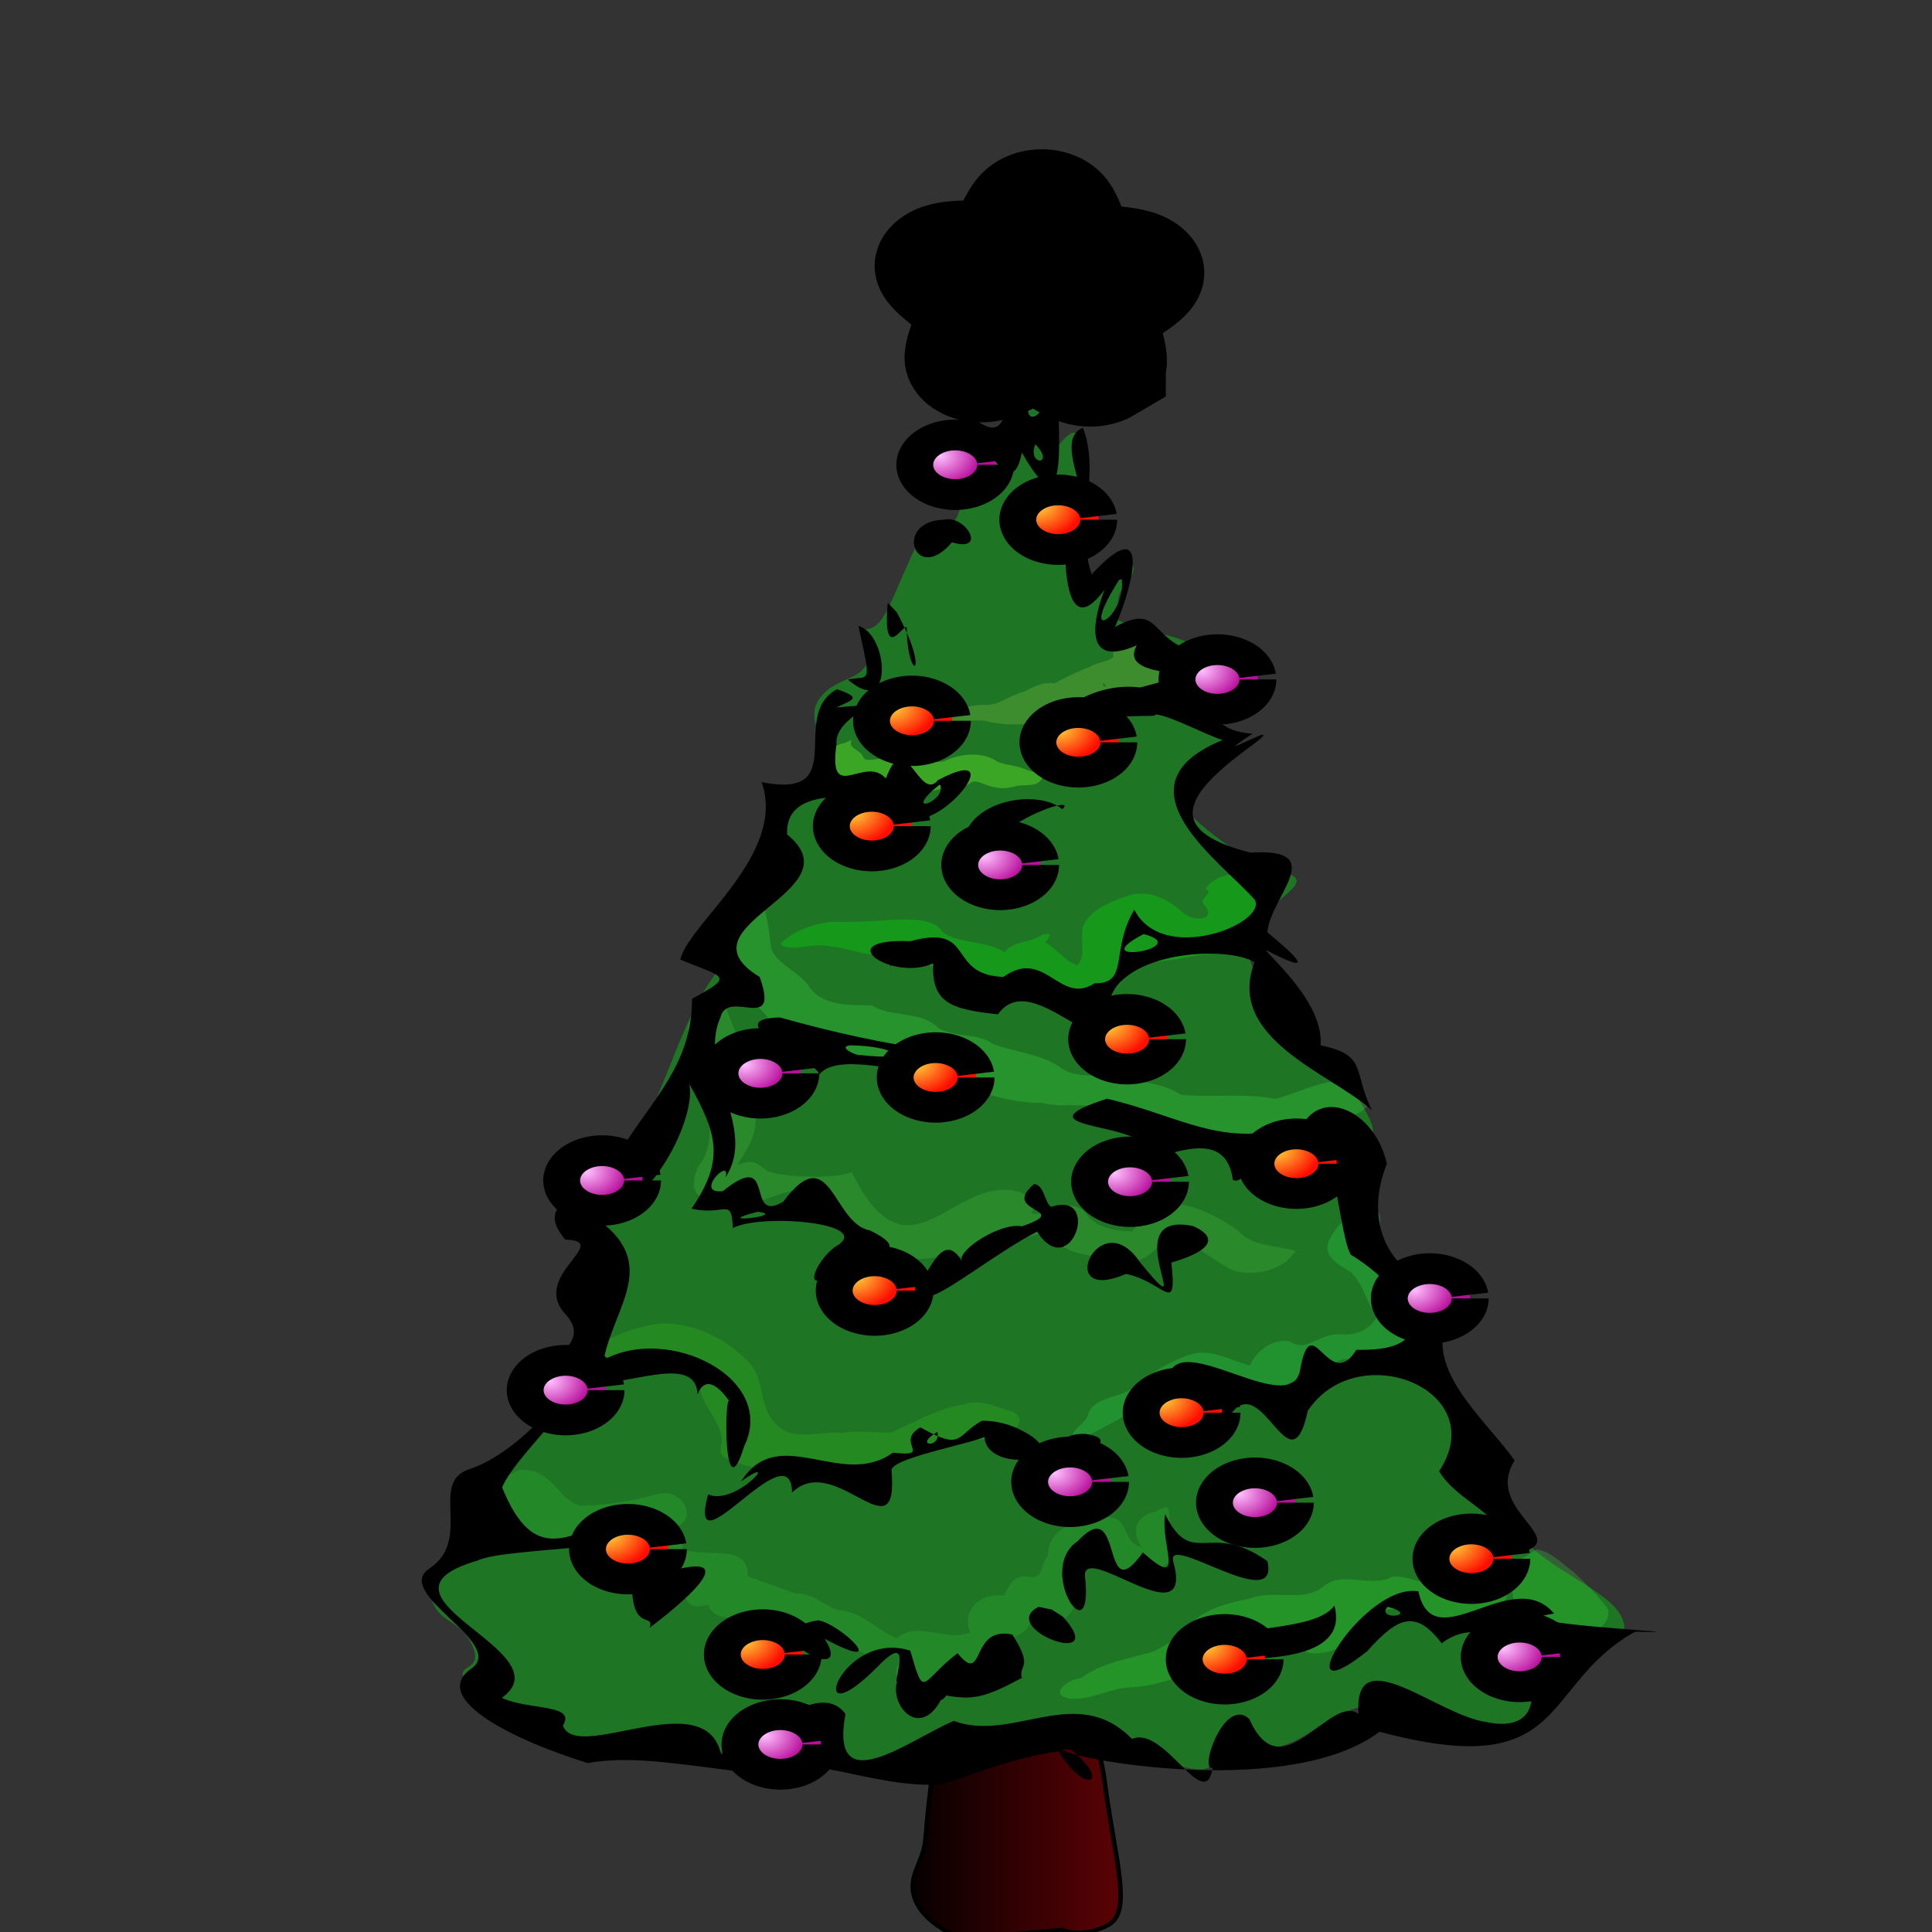 <?xml version="1.0"?><svg width="256" height="256" xmlns="http://www.w3.org/2000/svg" xmlns:xlink="http://www.w3.org/1999/xlink">
 <rect width="100%" height="100%" fill="#333333" stroke="none"/>
 <!-- Created with SVG-edit - http://svg-edit.googlecode.com/ -->
 <title>Christmas tree 256 px</title>
 <defs>
  <linearGradient id="svg_287">
   <stop stop-color="#000000" id="svg_350" offset="0"/>
   <stop stop-color="#610205" id="svg_349" offset="1"/>
  </linearGradient>
  <linearGradient id="svg_289">
   <stop stop-color="#ffffff" id="svg_348" offset="0"/>
   <stop stop-color="#ffdc00" id="svg_347" offset="1"/>
  </linearGradient>
  <linearGradient id="svg_291">
   <stop stop-color="#ffd83a" id="svg_346" offset="0"/>
   <stop stop-color="#ff0e00" id="svg_345" offset="1"/>
  </linearGradient>
  <linearGradient id="svg_304">
   <stop stop-color="#ffc0ff" id="svg_344" offset="0"/>
   <stop stop-color="#b80e9b" id="svg_343" offset="1"/>
  </linearGradient>
  <radialGradient r="124.534" fy="405.584" fx="-190.009" cy="405.584" cx="-190.009" gradientTransform="matrix(0.172, 0, 0, 0.152, 508.81, 213.298)" gradientUnits="userSpaceOnUse" id="svg_316" xlink:href="#svg_304"/>
  <radialGradient r="124.534" fy="405.584" fx="-190.009" cy="405.584" cx="-190.009" gradientTransform="matrix(0.172, 0, 0, 0.152, 394.013, 330.734)" gradientUnits="userSpaceOnUse" id="svg_315" xlink:href="#svg_304"/>
  <radialGradient r="124.534" fy="405.584" fx="-190.009" cy="405.584" cx="-190.009" gradientTransform="matrix(0.172, 0, 0, 0.152, 267.34, 462.685)" gradientUnits="userSpaceOnUse" id="svg_314" xlink:href="#svg_304"/>
  <radialGradient r="124.534" fy="405.584" fx="-190.009" cy="405.584" cx="-190.009" gradientTransform="matrix(0.172, 0, 0, 0.152, 528.602, 734.504)" gradientUnits="userSpaceOnUse" id="svg_313" xlink:href="#svg_304"/>
  <radialGradient r="124.534" fy="405.584" fx="-190.009" cy="405.584" cx="-190.009" gradientTransform="matrix(0.172, 0, 0, 0.152, 277.896, 887.567)" gradientUnits="userSpaceOnUse" id="svg_312" xlink:href="#svg_304"/>
  <radialGradient r="124.534" fy="405.584" fx="-190.009" cy="405.584" cx="-190.009" gradientTransform="matrix(0.172, 0, 0, 0.152, 370.261, 77.389)" gradientUnits="userSpaceOnUse" id="svg_311" xlink:href="#svg_304"/>
  <radialGradient r="124.534" fy="405.584" fx="-190.009" cy="405.584" cx="-190.009" gradientTransform="matrix(0.172, 0, 0, 0.152, 620.968, 605.192)" gradientUnits="userSpaceOnUse" id="svg_310" xlink:href="#svg_304"/>
  <radialGradient r="124.534" fy="405.584" fx="-190.009" cy="405.584" cx="-190.009" gradientTransform="matrix(0.172, 0, 0, 0.152, 164.418, 663.25)" gradientUnits="userSpaceOnUse" id="svg_309" xlink:href="#svg_304"/>
  <radialGradient r="124.534" fy="405.584" fx="-190.009" cy="405.584" cx="-190.009" gradientTransform="matrix(0.172, 0, 0, 0.152, 430.959, 721.309)" gradientUnits="userSpaceOnUse" id="svg_308" xlink:href="#svg_304"/>
  <radialGradient r="124.534" fy="405.584" fx="-190.009" cy="405.584" cx="-190.009" gradientTransform="matrix(0.172, 0, 0, 0.152, 462.627, 531.3)" gradientUnits="userSpaceOnUse" id="svg_307" xlink:href="#svg_304"/>
  <radialGradient r="124.534" fy="405.584" fx="-190.009" cy="405.584" cx="-190.009" gradientTransform="matrix(0.172, 0, 0, 0.152, 668.47, 832.148)" gradientUnits="userSpaceOnUse" id="svg_306" xlink:href="#svg_304"/>
  <radialGradient r="133.768" fy="382.187" fx="-204.095" cy="382.187" cx="-204.095" gradientTransform="matrix(0.172, 0, 0, 0.154, 359.916, 464.674)" gradientUnits="userSpaceOnUse" id="svg_305" xlink:href="#svg_291"/>
  <radialGradient r="124.534" fy="405.584" fx="-190.009" cy="405.584" cx="-190.009" gradientTransform="matrix(0.172, 0, 0, 0.152, 183.701, 530.495)" gradientUnits="userSpaceOnUse" id="svg_303" xlink:href="#svg_304"/>
  <radialGradient r="133.768" fy="382.187" fx="-204.095" cy="382.187" cx="-204.095" gradientTransform="matrix(0.172, 0, 0, 0.154, 327.694, 599.607)" gradientUnits="userSpaceOnUse" id="svg_302" xlink:href="#svg_291"/>
  <radialGradient r="133.768" fy="382.187" fx="-204.095" cy="382.187" cx="-204.095" gradientTransform="matrix(0.172, 0, 0, 0.154, 461.077, 440.457)" gradientUnits="userSpaceOnUse" id="svg_301" xlink:href="#svg_291"/>
  <radialGradient r="133.768" fy="382.187" fx="-204.095" cy="382.187" cx="-204.095" gradientTransform="matrix(0.172, 0, 0, 0.154, 326.178, 305.558)" gradientUnits="userSpaceOnUse" id="svg_300" xlink:href="#svg_291"/>
  <radialGradient r="133.768" fy="382.187" fx="-204.095" cy="382.187" cx="-204.095" gradientTransform="matrix(0.172, 0, 0, 0.154, 435.31, 252.508)" gradientUnits="userSpaceOnUse" id="svg_299" xlink:href="#svg_291"/>
  <radialGradient r="133.768" fy="382.187" fx="-204.095" cy="382.187" cx="-204.095" gradientTransform="matrix(0.172, 0, 0, 0.154, 347.398, 238.867)" gradientUnits="userSpaceOnUse" id="svg_298" xlink:href="#svg_291"/>
  <radialGradient r="133.768" fy="382.187" fx="-204.095" cy="382.187" cx="-204.095" gradientTransform="matrix(0.172, 0, 0, 0.154, 489.875, 676.909)" gradientUnits="userSpaceOnUse" id="svg_297" xlink:href="#svg_291"/>
  <radialGradient r="133.768" fy="382.187" fx="-204.095" cy="382.187" cx="-204.095" gradientTransform="matrix(0.172, 0, 0, 0.154, 550.504, 519.274)" gradientUnits="userSpaceOnUse" id="svg_296" xlink:href="#svg_291"/>
  <radialGradient r="133.768" fy="382.187" fx="-204.095" cy="382.187" cx="-204.095" gradientTransform="matrix(0.172, 0, 0, 0.154, 197.342, 763.305)" gradientUnits="userSpaceOnUse" id="svg_295" xlink:href="#svg_291"/>
  <radialGradient r="133.768" fy="382.187" fx="-204.095" cy="382.187" cx="-204.095" gradientTransform="matrix(0.172, 0, 0, 0.154, 512.611, 833.028)" gradientUnits="userSpaceOnUse" id="svg_294" xlink:href="#svg_291"/>
  <radialGradient r="133.768" fy="382.187" fx="-204.095" cy="382.187" cx="-204.095" gradientTransform="matrix(0.172, 0, 0, 0.154, 642.963, 769.368)" gradientUnits="userSpaceOnUse" id="svg_293" xlink:href="#svg_291"/>
  <radialGradient r="133.768" fy="382.187" fx="-204.095" cy="382.187" cx="-204.095" gradientTransform="matrix(0.172, 0, 0, 0.154, 424.699, 111.547)" gradientUnits="userSpaceOnUse" id="svg_292" xlink:href="#svg_291"/>
  <radialGradient r="133.768" fy="382.187" fx="-204.095" cy="382.187" cx="-204.095" gradientTransform="matrix(0.172, 0, 0, 0.154, 268.581, 829.996)" gradientUnits="userSpaceOnUse" id="svg_290" xlink:href="#svg_291"/>
  <radialGradient r="948.625" fy="94.229" fx="-2123.822" cy="94.229" cx="-2123.822" gradientTransform="matrix(0.118, 0.071, -0.059, 0.109, 646.13, 176.584)" gradientUnits="userSpaceOnUse" id="svg_288" xlink:href="#svg_289"/>
  <linearGradient y2="0.5" x2="1.009" y1="0.5" x1="-0.009" id="svg_286" xlink:href="#svg_287"/>
 </defs>
 <g>
  <title>Layer 1</title>

  <g transform="matrix(0.742, 0, 0, 0.642, -124.09, -44.949)" display="inline" id="svg_392"/>
  <g transform="matrix(0.742, 0, 0, 0.642, -124.09, -44.949)" display="inline" id="svg_391"/>
  <g transform="matrix(0.742, 0, 0, 0.642, -124.09, -44.949)" id="svg_351">
   <path fill="url(#svg_286)" fill-rule="evenodd" stroke="#000000" stroke-width="0.825px" id="svg_390" d="m335.886,419.766c-5.081,36.388 -1.905,27.058 -5.081,36.388c-3.175,9.33 8.256,13.995 8.256,13.995l17.783,-1.866c0,0 3.811,1.866 8.256,-0.933c4.446,-2.799 1.27,-13.062 -0.635,-29.857c-1.905,-16.795 -13.337,-38.254 -13.337,-38.254l-15.242,20.527z"/>
   <g transform="matrix(0.338, 0, 0, 0.326, 220.972, 118.824)" id="svg_352">
    <path fill="#1e7523" fill-rule="evenodd" stroke-width="1px" d="m246.994,943.612c-13.062,1.866 -13.062,17.261 -33.589,16.795c-20.527,-0.466 -23.256,-17.593 -46.893,-5.665c-28.907,14.587 -36.147,-13.463 -55.74,-20.46c-19.594,-6.998 -19.127,-9.797 -24.259,-20.527c-5.132,-10.73 10.73,-4.665 3.732,-22.393c-6.998,-17.728 -21.043,-13.129 -21.976,-35.522c-0.933,-22.393 17.728,-22.859 27.991,-41.053c10.263,-18.194 -9.072,-4.665 8.189,-31.723c17.261,-27.058 40.379,-48.918 51.108,-89.505c10.73,-40.587 -11.446,-63.709 -1.691,-77.716c34.206,-49.114 41.345,-105.624 61.405,-142.479c20.06,-36.855 9.797,-1.4 7.464,-13.062c-2.333,-11.663 -10.796,-6.115 -3.799,-23.842c6.998,-17.728 22.926,-27.941 31.79,-47.068c8.864,-19.127 0.625,-21.01 5.29,-35.938c4.665,-14.929 11.938,3.216 19.868,-10.78c7.931,-13.996 -10.23,-33.523 -2.766,-48.451c7.464,-14.929 21.46,-12.129 26.125,-24.259c4.665,-12.129 0.432,-3.351 -4.215,-21.822c12.82,3.959 15.187,-14.836 30.099,-52.404c7.686,-19.362 11.646,-3.716 18.178,-12.579c6.531,-8.864 5.39,-15.828 6.323,-32.623c0.933,-16.795 -4.128,-23.842 1.471,-31.306c5.598,-7.464 11.592,8.914 20.922,1.449c9.33,-7.464 2.333,-33.123 7.464,-41.053c5.132,-7.931 11.663,-0.933 13.062,9.33c1.4,10.263 2.058,13.908 0.658,26.037c-1.4,12.129 -4.078,24.692 1.054,23.293c5.132,-1.4 11.438,-19.177 17.036,-12.646c5.598,6.531 3.386,17.777 2.92,38.771c-0.467,20.993 -8.639,58.044 -3.974,65.509c4.665,7.464 22.722,-31.399 28.32,-23.468c5.598,7.931 -8.139,14.166 -6.74,26.762c1.4,12.596 -10.351,2.695 1.779,10.626c12.129,7.931 32.19,6.998 41.053,18.661c8.864,11.663 -2.366,17.02 0.9,29.615c3.266,12.596 13.562,7.706 12.163,20.768c-1.4,13.062 -11.005,15.637 -16.136,28.233c-5.132,12.596 -15.12,10.022 -4.39,22.151c10.73,12.129 30.324,32.507 52.183,39.363c25.062,7.86 -28.858,22.684 -16.728,59.539c12.129,36.855 36.388,46.185 52.25,76.509c15.862,30.324 10.73,23.326 11.196,44.786c0.466,21.46 -18.194,20.527 -9.33,41.053c8.864,20.527 28.507,40.021 39.912,50.8c15.654,14.797 -12.196,9.589 -5.665,36.18c6.531,26.591 21.734,31.981 36.663,60.439c14.929,28.457 -2.799,22.393 14.929,48.518c17.728,26.125 50.85,36.855 55.982,55.982c5.132,19.127 -20.993,5.598 -35.455,20.527c-14.462,14.929 -7.19,44.253 -30.515,52.183c-23.326,7.931 -26.866,-25.592 -62.788,-20.46c-35.922,5.132 -37.579,34.214 -72.777,27.991c-30.984,-5.478 5.465,29.049 -48.518,5.598c-25.762,-11.191 -31.257,-13.995 -63.446,-14.929c-32.19,-0.933 -38.974,-2.936 -65.312,11.196c-29.857,16.02 -35.922,-1.866 -54.116,-5.598c-18.194,-3.732 -5.598,-11.196 -18.661,-9.33z" id="svg_389"/>
    <path opacity="0.354" fill="#73ff2d" fill-rule="nonzero" stroke-width="1px" d="m287.219,320.75c-3.836,0.612 -8.241,4.212 -9.919,6.597c4.153,4.723 -0.108,12.489 5.01,16.725c3.69,2.452 8.44,1.293 12.284,-0.166c4.927,0.094 10.377,1.802 14.638,-1.674c3.034,-0.863 6.328,-7.467 7.892,-2.445c3.828,2.981 5.728,7.729 9.809,10.394c5.097,3.224 10.544,-1.568 15.985,-0.955c4.194,0.507 8.477,-0.736 11.426,-3.858c3.412,-1.512 7.833,2.698 11.756,3.139c3.98,1.376 8.217,0.759 12.061,-0.685c4.216,-0.872 9.754,0.632 12.693,-3.362c3.146,-5.285 -4.664,-4.931 -7.385,-6.804c-4.747,-2.66 -10.701,-2.904 -15.286,-5.005c-7.736,-6.692 -19.392,-5.463 -27.805,-0.752c-5.453,2.672 -10.096,-1.655 -14.651,-3.679c-5.942,-1.754 -12.755,-1.326 -18.008,2.154c-3.39,0.021 -9.673,2.971 -10.776,-1.167c-1.349,-4.194 -8.309,-5.308 -5.865,-10.08c-1.31,-0.306 -2.606,1.263 -3.859,1.622z" id="svg_388"/>
    <path opacity="0.191" fill="#c1eb5f" fill-rule="nonzero" stroke-width="1px" d="m437.281,257.375c-4.325,0.839 -9.433,3.533 -7.88,8.712c-2.934,3.465 -8.377,3.272 -12.026,6.05c-6.741,3.142 -13.215,6.904 -19.32,10.824c-6.106,-1.306 -11.38,2.401 -16.237,5.401c-7.046,1.765 -12.62,8.288 -19.946,8.214c-5.851,-0.449 -11.101,2.276 -16.938,1.726c-5.908,-0.394 -11.528,-3.651 -16.686,1.462c-4.494,4.712 3.314,6.891 6.958,7.258c4.224,1.368 8.734,-0.51 13.086,-0.529c5.311,0.612 11.477,-1.067 16.082,1.07c9.176,1.883 19.23,2.297 27.844,-1.938c8.561,1.784 16.495,-4.083 21.406,-10.562c8.863,0.166 18.248,0.6 26.304,-3.751c8.275,-2.962 15.912,-7.938 24.758,-9.124c1.995,-2.95 9.722,-4.665 9.07,-7.856c-3.651,-0.965 -9.073,2.558 -9.65,-2.159c-2.885,-3.236 -9.455,-0.333 -11.042,-0.934c-0.011,-6.722 -8.925,-1.431 -9.184,-7.156c-4.399,4.033 0.146,-8.708 -6.599,-6.707zm-11.844,27.969c-3.421,-1.18 -0.996,-4.888 0,0z" id="svg_387"/>
    <path opacity="0.256" fill="#00ff00" fill-rule="nonzero" stroke-width="1px" d="m509.072,399.755c-3.352,3.523 -25.364,0.759 -31.023,13.341c4.968,2.764 -5.197,6.371 -0.146,10.87c5.863,9.63 -7.423,9.842 -12.117,3.805c-6.894,-7.291 -17.093,-14.889 -28.327,-10.502c-10.053,3.707 -21.476,9.717 -24.327,19.936c-1.558,7.529 1.961,19.228 -3.104,24.116c-7.096,-3.175 -10.519,-10.32 -16.746,-14.481c1.95,-2.319 4.605,-7.234 -1.813,-4.614c-5.57,4.903 -15.457,3.781 -19.75,10.974c-9.158,-7.43 -23.221,-5.271 -32.5,-12.505c-4.578,-9.161 -17.062,-8.393 -26.326,-8.106c-11.134,0.957 -22.298,1.639 -33.466,1.311c-9.948,1.638 -20.428,6.631 -26.165,14.121c5.642,5.589 17.837,-1.428 26.204,1.456c11.423,0.969 21.832,8.258 33.503,4.091c9.274,1.44 17.019,6.992 25.18,10.86c7.267,7.275 17.313,6.822 26.377,3.454c9.811,-0.621 15.407,7.949 23.389,11.56c9.254,5.911 21.535,7.487 31.917,3.025c11.662,-3.273 18.367,-14.249 15.415,-25c-1.085,-5.375 -9.74,-13.321 -3.826,-2.579c9.458,9.588 34.977,1.376 47.629,-0.77c11.842,-2.467 26.108,-7.945 28.517,-20.031c1.512,-12.342 -5.221,-24.446 -15.567,-32.214c-0.438,0.236 17.51,-2.356 17.072,-2.12z" id="svg_386"/>
    <path opacity="0.219" fill="#4dff54" fill-rule="nonzero" stroke-width="1px" d="m240.008,419.17c-14.165,2.24 -22.99,36.871 -11.258,47.424c-0.041,13.878 12.858,18.29 18.467,28.817c8.967,7.193 10.294,14.55 20.945,18.952c12.581,0.615 11.536,7.912 34.897,5.689c11.71,9.222 34.563,12.965 47.72,18.411c12.913,5.132 25.96,10.202 40.469,9.956c10.23,3.35 21.141,-0.039 31.379,3.233c11.413,5.281 23.694,10.655 37.352,8.574c7.506,-2.008 6.367,6.097 14.767,5.927c6.709,6.785 19.221,5.96 28.482,5.337c12.19,-3.645 21.82,-14.966 35.553,-13.465c9.168,2.918 34.486,-4.521 20.825,-15.58c-8.007,0.43 -9.132,-1.967 -11.993,-7.671c-11.209,0.816 -21.844,7.922 -32.8,11.225c-16.392,-3.871 -33.322,-0.732 -49.906,-2.562c-8.949,-7.649 -21.606,-7.799 -32.373,-11.324c-10.889,-2.172 -23.623,1.905 -32.196,-6.844c-10.299,-7.881 -23.458,-8.988 -34.806,-14.05c-8.312,-7.667 -21.604,-3.207 -29.865,-11.248c-9.507,-9.932 -24.082,-5.476 -34.031,-13.216c-11.46,-0.052 -25.279,0.44 -32.541,-10.754c-4.756,-9.82 -16.319,-14.203 -20.309,-24.158c-1.372,-5.208 -1.919,-32.917 -8.777,-32.672z" id="svg_385"/>
    <path opacity="0.152" fill="#6fff57" fill-rule="nonzero" stroke-width="1px" d="m221.312,486.188c-7.512,2.451 -17.663,7.265 -16.719,16.719c1.098,6.661 6.742,11.682 7.156,18.625c1.484,11.189 2.829,22.427 3.911,33.685c0.544,11.065 1.225,23.357 -5.349,32.815c-2.548,6.217 -5.186,16.213 1.625,20.625c5.107,2.545 9.738,-1.839 14.156,-3.438c6.615,1.004 13.257,7.668 20.344,3.938c10.558,-4.949 22.256,-8.446 33.938,-6.594c-4.991,2.366 -8.732,10.721 -2.469,13.906c2.628,1.332 5.897,0.904 6.062,4.656c3.931,8.318 10.003,15.694 16.219,22.281c13.803,9.042 30.747,1.892 45.969,2.562c8.571,-0.679 17.799,-4.382 22.469,-11.812c8.256,5.302 16.704,-3.163 25.031,-3.062c5.122,0.582 5.698,6.984 10.062,9.094c8.554,6.343 20.178,4.633 29.375,9.25c11.254,1.974 19.903,-8.434 24.625,-17.281c0.981,-2.751 4.317,1.662 6.125,1.875c10.111,5.451 18.18,14.072 27.75,20.094c11.83,5.24 28.237,0.113 33.781,-11.969c-10.324,-3.569 -23.486,-2.888 -30.369,-12.887c-8.715,-7.344 -18.752,-13.977 -29.975,-16.457c-11.122,0.121 -20.082,8.421 -25.969,17.062c-9.322,-0.26 -19.962,-2.73 -24.562,-11.781c-4.452,-6.484 -13.283,-5.082 -19.125,-1.531c-2.729,1.107 -7.057,3.469 -9.469,1.625c3.388,-5.984 -1.876,-12.522 -7.938,-13.719c-33.959,-9.784 -56.888,61.199 -86.936,-12.14c-8.069,4.271 -34.839,3.69 -44.314,-0.517c-3.373,-2.643 -6.432,-7.237 -11.5,-5.562c-1.623,-0.099 -5.956,3.051 -3.844,0c8.554,-15.638 9.924,-21.682 8.586,-38.71c-7.45,-16.464 -6.028,-34.828 -10.736,-44.867c-2.011,-5.881 -3.559,-11.835 -5.975,-17.485c-0.646,0.333 -1.292,0.667 -1.938,1z" id="svg_384"/>
    <path opacity="0.202" fill="#33ff5f" fill-rule="nonzero" stroke-width="1px" d="m563.844,614.562c-9.927,3.032 -17.21,12.097 -20.788,21.506c-3.32,9.378 5.122,14.986 11.562,19.536c7.092,7.916 7.951,19.224 13.945,27.802c-3.126,8.683 -11.484,12.72 -20.233,11.647c-9.944,-0.797 -17.332,12.065 -25.626,4.487c-10.186,-2.622 -19.295,8.267 -21.233,15.183c-10.373,-2.922 -20.712,-11.372 -31.911,-6.752c-10.844,4.2 -20.077,11.705 -28.713,19.298c-5.787,8.511 -20.463,6.016 -24.781,17.483c-0.251,6.463 -10.836,11.174 -7.778,16.52c7.579,-0.679 13.816,-6.388 20.283,-10.125c9.468,-6.138 18.534,-13.952 29.984,-15.839c9.57,1.708 17.914,-4.654 27.023,-5.934c12.439,0.04 26.928,4.568 37.532,-4.211c7.851,-2.018 15.7,-4.667 22.185,-10.122c4.416,-8.333 14.022,-1.33 21.023,-4.025c8.957,-1.501 18.963,-5.661 23.217,-14.219c4.203,-8.1 5.991,-17.993 1.385,-26.345c-3.016,-7.428 -5.715,-14.838 -11.848,-20.299c-6.619,-6.935 -10.24,-16.573 -8.775,-26.147c0.549,-4.113 -1.232,-10.094 -6.454,-9.444zm-77.406,107.031c-7.49,3.3 -1.056,-6.253 0,0zm-21.5,-2c4.733,-0.925 16.609,3.531 5.928,3.969c-5.407,2.722 -9.863,2.487 -15.866,3.562c2.734,-3.059 5.448,-7.175 9.938,-7.531zm-57.156,40.312c-1.469,-0.644 2.172,-1.268 0,0z" id="svg_383"/>
    <path opacity="0.146" fill="#4dff1e" fill-rule="nonzero" stroke-width="1px" d="m190.719,688.156c-13.064,1.625 -25.425,7.469 -36.085,14.975c-2.364,2.531 -12.529,9.173 -3.097,8.031c11.948,-1.448 23.553,2.063 35.044,4.652c11.151,-0.021 22.979,4.862 24.945,17.116c2.806,9.951 9.815,17.432 10.734,27.763c0.803,4.335 -3.592,11.625 4.413,13.686c14.548,8.005 31.879,8.369 47.837,5.327c7.601,0.738 15.048,-3.375 22.214,0.577c12.593,3.025 21.832,-8.503 31.122,-13.421c10.99,0.394 20.972,-5.629 31.93,-5.261c8.255,0.189 27.913,-8.495 16.561,-17.473c-8.227,-2.53 -16.696,-8.406 -25.586,-4.876c-14.162,2.736 -26.227,11.052 -38.541,17.97c-8.773,0.271 -17.533,-1.522 -26.4,0.238c-11.298,-1.306 -25.392,5.472 -34.022,-4.731c-10.484,-10.863 -5.971,-27.812 -14.789,-39.576c-11.005,-14.075 -27.884,-25.32 -46.279,-24.996z" id="svg_382"/>
    <path opacity="0.14" fill="#43ff4d" fill-rule="nonzero" stroke-width="1px" d="m116.219,780.75c-15.378,4.954 -12.797,25.021 -2.936,34.053c12.128,15.706 36.467,12.016 49.549,-0.377c6.964,-3.353 19.208,5.588 11.26,15.608c2.651,6.912 11.686,4.231 12.503,13.285c5.918,8.337 29.066,-2.878 26.964,5.013c-15.044,0.432 -13.615,24.629 1.579,17.799c3.439,13.771 22.076,5.783 32.221,9.831c12.442,-7.054 16.49,11.188 30.267,6.568c5.425,8.295 16.938,11.982 24.031,17.344c6.734,-1.29 29.608,-8.948 15.292,1.811c-10.825,16.569 15.794,18.959 24.579,9.537c11.707,-2.333 16.577,-13.377 26.795,-18.488c4.495,-6.154 15.589,-6.371 17.083,-15.954c9.033,12.152 25.082,-4.93 24.761,-16.04c-5.599,-11.394 -0.927,-22.545 2.642,-33.836c-0.27,-9.953 13.895,7.389 8.397,9.01c8.217,1.709 13.645,15.553 25.763,10.242c10.786,-2.849 20.883,-13.559 14.189,-24.973c-5.521,-6.873 2.382,-23.365 -9.664,-13.706c-11.15,2.018 -12.917,14 -7.182,22.086c-11.003,-1.439 -5.706,-22.174 -21.312,-18.219c-13.848,-0.762 -29.121,8.594 -28.168,23.706c-4.974,6.186 -1.573,16.026 -12.295,13.236c-8.585,0.055 -9.461,10.816 -11.349,12.277c-13.304,-2.314 -22.549,11.121 -17.438,23.156c-13.07,6.66 -27.058,-7.964 -39.163,3.751c-10.659,-5.729 -18.114,-16.923 -31.069,-17.955c-8.323,-3.425 -12.166,-10.601 -22.526,-10.42c-7.776,-3.862 -19.124,-8.012 -24.993,-10.938c1.335,-21.601 -23.441,-10.834 -34.531,-17.438c3.247,-9.902 -17.975,-6.797 -4.86,-13.331c14.743,-4.246 4.733,-26.455 -8.775,-20.96c-13.467,4.162 -26,6.783 -39.973,7.135c-11.644,-2.993 -15.107,-23.624 -31.642,-22.813z" id="svg_381"/>
    <path opacity="0.225" fill="#3dff3e" fill-rule="nonzero" stroke-width="1px" d="m652.812,831.312c-6.313,4.913 -11.972,10.678 -18.805,3.501c-13.016,-6.26 -32.911,-1.047 -36.99,13.973c-1.964,8.66 -15.69,-4.751 -22.681,1.061c-11.971,4.48 -24.408,-4.68 -34.149,4.841c-10.192,10.426 -26.002,1.717 -38.541,7.584c-10.428,2.556 -21.69,5.671 -29.334,13.697c0.881,5.009 2.919,5.385 -3.49,7.399c-8.524,3.881 -14.16,12.385 -23.636,14.266c-11.514,3.551 -23.714,6.67 -32.841,14.971c-7.307,0.859 -18.269,11.112 -5.517,13.159c11.462,0.933 21.377,-7.349 32.699,-7.237c15.832,-1.661 30.868,-8.553 43.441,-18.013c6.462,-1.345 8.756,-9.798 9.854,-10.952c14.472,1.128 26.296,-8.488 39.724,-11.236c5.272,-4.484 11.729,-2.847 5.516,3.382c-3.026,4.997 -14.935,15.615 -1.928,15.374c14.884,-0.407 24.648,-13.685 33.766,-23.783c3.717,-8.376 13.788,-1.956 19.994,-0.945c3.109,10.052 16.132,10.906 24.033,6.234c9.872,-3.199 28.495,-13.861 22.336,-24.119c8.822,1.644 -1.175,14.777 10.523,15.791c12.286,-1.799 8.378,19.46 21.963,18.272c9.875,-0.913 24.07,-7.676 21.768,-19.519c-5.138,-8.673 -11.914,-16.488 -18.615,-24.061c-5.523,-4.592 -12.365,-13.287 -19.091,-13.639z" id="svg_380"/>
    <path fill="#000000" d="m389.98,58.34c-25.09,17.839 -6.074,88.117 -38.399,52.873c-21.906,23.296 12.014,96.998 4.208,33.031c-6.831,-59.742 17.498,38.78 25.142,-7.445c29.149,61.815 16.51,-35.857 19.116,-58.155c-2.427,-5.495 -2.772,-18.578 -10.067,-20.304zm-0.281,34.237c10.583,20.964 -14.885,35.063 -1.637,1.32l1.637,-1.32zm23.455,28.609c-18.115,8.492 12.626,56.768 -6.975,59.543c-0.238,-39.433 -11.846,92.307 18.431,42.835c-5.167,16.048 -12.968,51.029 17.062,35.239c-11.803,24.84 50.838,11.607 1.693,26.741c-27.007,-4.376 -53.518,22.001 -37.572,25.625c24.074,-11.068 47.872,-5.92 45.523,-8.52c6.811,-0.592 37.424,19.452 36.721,15.633c-61.268,29.171 -0.804,78.211 16.006,101.811c6.349,14.954 -48.724,41.488 -63.737,6.061c-12.88,26.001 -2.448,47.053 -21.018,46.66c-18.499,14.397 -26.113,-23.015 -48.255,-3.951c-30.238,-1.71 -14.18,-33.948 -48.939,-22.724c-43.666,-1.942 -9.564,25.917 11.963,14.039c-0.989,25.149 9.538,29.122 34.226,32.277c19.563,-32.989 61.792,47.608 59.563,-11.024c9.385,-28.944 61.329,-32.558 76.04,-21.967c-15.935,48.79 42.168,71.367 62.021,93.882c-10.41,-24.991 -2.028,-35.07 -27.18,-41.232c1.787,-26.61 -25.997,-55.027 -29.043,-60.5c27.655,17.226 16.794,4.648 0.931,-11.1c1.503,-22.637 33.445,-53.612 -9.088,-50.445c-49.039,-15.05 -31.418,-39.885 1.912,-68.759c20.364,-18.624 -28.843,15.402 -0.643,-6.486c-47.608,-4.62 9.493,-63.582 -35.782,-54.073c-18.132,-9.079 -14.634,-27.844 -36.853,-13.574c10.608,-29.76 18.275,-72.663 -12.358,-33.358c-8.44,-28.191 4.683,-65.205 -4.647,-92.631zm-25.125,10.337c11.047,13.512 -4.575,14.041 0,0l0,0zm-48.071,47.74c-27.474,0.836 -15.48,41.911 4.009,14.347c18.986,6.791 7.356,-17.39 -4.009,-14.347zm93.734,37.656c2.393,23.427 -21.815,41.414 -4.538,6.7l3.045,-6.134l1.493,-0.567zm-123.743,15.848c-2.508,38.097 8.529,11.818 10.138,14.754c0.266,35.833 13.375,31.525 -5.343,-9.76l-4.496,-5.677l-0.246,0.563l-0.053,0.121zm-15.409,13.777c7.267,39.298 5.768,30.946 -5.517,33.983c24.427,25.45 21.548,-28.765 5.517,-33.983zm182.355,27.749c-6.704,13.295 4.27,14.893 -17.693,19.17c-5.552,-8.798 14.957,-10.016 17.693,-19.17zm-193.653,12.35c-25.914,16.778 7.821,70.169 -39.83,58.8c13.506,45.645 -39.045,90.143 -42.958,112.363c23.579,11.638 28.844,10.061 6.202,24.818c0.043,44.446 -24.056,66.518 -42.328,105.125c9.279,19.53 -47.849,14.47 -24.648,47.318c25.617,1.093 -19.735,23.36 0.698,47.996c16.559,23.35 -28.065,29.8 9.376,37.519c7.086,17.109 58.944,-18.547 59.766,12.446c0.908,-2.22 4.829,-15.581 16.744,4.162c-2.48,-3.013 -3.092,71.589 7.961,28.685c17.505,-43.18 -39.981,-77.123 -74.251,-54.695c5.441,-33.599 29.224,-60.018 -2.36,-88.214c30.982,-12.396 51.375,-67.577 47.554,-86.519c15.3,32.669 18.522,48.478 1.227,79.038c17.677,4.86 21.218,-7.943 21.775,12.307c15.32,-9.715 76.926,-3.071 53.689,12.149c-10.999,10.467 -15.643,29.067 -3.272,17.343c8.533,-12.25 52.003,-10.524 22.053,-28.037c-19.76,-4.141 -20.676,-58.673 -45.772,-18.179c-20.726,14.765 -2.952,-34.693 -31.925,-6.665c-15.832,2.205 4.514,-22.422 1.425,-8.753c17.13,-31.39 -15.032,-67.927 -2.707,-101.26c3.852,-18.807 31.796,11.073 20.716,-25.603c-45.166,-32.889 52.158,-53.796 14.513,-90.203c-1.389,-36.912 51.664,-18.886 58.066,-22.427c7.931,43.182 67.676,-41.068 21.587,-11.943c-9.762,14.618 -17.233,-34.996 -27.471,-1.019c-11.069,-15.423 -30.566,16.974 -26.122,-21.498c-1.33,-20.416 34.42,-27.508 0.099,-23.497c7.236,-4.706 14.674,-5.714 0.196,-11.558zm54.343,60.266c4.053,9.868 -18.132,19.808 -3.716,3.619l3.716,-3.619zm45.997,9.302c-22.639,0.516 -44.017,20.497 -27.128,46.118c3.759,-29.704 55.622,-50.062 45.814,-39.734c-4.979,-4.979 -12.216,-6.349 -18.686,-6.383zm120.791,76.778c-16.209,24.676 -2.115,6.714 0,0l0,0zm-59.104,8.637c27.609,8.772 -33.066,20.685 0,0l0,0zm-127.38,9.184c-13.941,21.967 -2.07,6.393 0,0l0,0zm-64.85,43.616c-35.793,1.223 23.008,29.332 20.633,36.437c12.662,-19.804 67.451,12.658 62.102,-15.411c-28.771,-4.675 -54.672,-11.633 -82.735,-21.027zm37.142,17.665c22.689,0.165 36.193,10.322 5.054,6.092c-0.068,1.1 -12.511,-4.927 -5.054,-6.092zm135.638,33.787c-46.113,18.015 10.127,15.422 18.747,28.531c-13.094,30.935 42.738,-24.278 47.809,22.919c9.741,4.683 9.294,-34.302 26.441,-14.477c28.838,-37.7 27.869,44.812 35.863,61.767c24.6,17.71 56.398,61.68 2.955,60.248c-14.802,28.474 -23.708,-28.819 -29.805,13.307c-5.811,33.2 -75.596,-37.84 -69.224,14.248c27.002,-8.99 2.109,14.156 32.82,12.956c16.87,-27.386 31.28,49.48 40.568,-1.915c26.255,-47.333 97.645,-13.351 69.357,38.326c11.831,22.862 39.082,27.044 31.669,54.007c49.598,-7.783 -10.137,-26.085 8.228,-60.886c-16.853,-28.951 -59.218,-67.677 -25.376,-105.02c-39.972,-6.47 -55.467,-43.288 -42.114,-82.817c-5.993,-31.422 -30.732,-46.485 -42.872,-27.674c-39.327,21.696 -66.291,-3.026 -105.064,-13.519zm-38.442,54.032c-18.535,18.565 21.401,15.357 -6.451,26.777c-10.801,-2.737 -34.1,14.77 -31.751,21.904c-14.388,-28.526 -23.037,41.768 -26.946,-0.16c-15.521,28.82 -10.737,15.582 10.56,22.176c7.599,-1.166 37.44,-29.396 56.156,-40.523c17.914,32.899 34.292,-26.411 7.498,-15.733c-3.49,-2.21 -3.606,-14.042 -9.066,-14.441zm-145.986,17.529c16.873,2.383 -27.376,8.35 0,0l0,0zm229.916,9.067c-42.607,-10.582 5.123,71.341 -28.069,22.772c-21.442,-38.123 -46.05,27.681 -7.263,7.504c20.405,5.221 27.055,27.287 23.929,-7.139c29.881,-10.608 18.126,-19.717 11.403,-23.137zm-323.414,92.585c-4.446,7.407 -31.086,50.391 -59.045,61.426c-21.367,8.433 2.11,44.58 -20.97,62.815c-19.856,15.688 41.305,47.432 22.164,63.368c-20.965,17.455 16.301,42.839 61.453,59.786c22.271,-4.649 44.151,-0.047 81.539,5.554c34.635,-14.505 67.402,10.989 105.941,7.912c19.212,-7.805 41.401,-18.224 64.333,-21.286c9.66,6.75 120.548,29.664 166.593,-12.03c101.055,32.544 84.076,-29.271 134.974,-63.305c49.303,1.402 -80.783,-5.029 -42.76,-11.482c-22.05,-31.491 -63.812,29.972 -71.702,-14.07c-28.975,-5.981 -72.908,81.829 -26.974,37.796c15.678,-20.925 25.214,-27.134 39.255,-4.908c36.971,-33.123 72.66,62.365 23.653,49.862c-25.89,-4.274 -70.354,-53.251 -67.558,-5.18c-15.077,-13.211 -40.525,50.034 -57.726,3.185c-13.292,-14.452 -26.847,33.776 -19.32,30.882c-4.14,30.234 -25.214,-26.942 -42.639,-18.206c-29.547,-36.05 -62.742,2.66 -94.156,-11.435c-22.936,11.57 -65.952,52.123 -57.234,-4.338c-14.689,-24.278 -50.652,20.297 -65.754,25.497c-8.191,-45.059 -76.492,5.986 -83.517,-18.19c7.169,-13.912 -18.009,-9.495 -32.262,-17.555c34.438,-29.538 -77.579,-64.269 -12.804,-86.923c16.207,-9.732 128.393,-6.726 76.642,-28.137c-27.493,11.128 -46.467,32.903 -63.693,-18.135c6.855,-20.025 40.944,-53.677 41.57,-72.903zm211.829,30.722c-13.996,9.416 -9.725,19.389 -32.449,4.128c-13.854,9.637 7.335,18.921 -14.472,16.03c-27.305,23.508 -60.29,-19.421 -80.248,18.201c22.522,-19.311 -2.931,15.978 -17.447,8.207c-11.873,52.903 43.703,-41.877 44.399,-1.177c22.835,-26.65 56.623,41.814 52.541,-14.057c0.251,-9.795 63.695,-20.729 49.267,-24.435c-3.855,28.554 55.934,18.908 16.521,-2.516c-5.649,-2.905 -11.87,-4.547 -18.113,-4.383zm-23.456,7.015c2.187,10.639 -13.259,9.319 0,0l0,0zm78.29,1.27c-35.621,-1.222 -1.293,65.828 -2.457,14.955c5.848,-4.696 18.748,-12.053 2.457,-14.955zm196.815,10.201c13.352,1.586 6.212,-6.67 0,0l0,0zm-154.753,40.666c-2.786,19.066 11.558,49.181 -11.772,24.173c-22.743,38.191 -9.62,-38.817 -34.436,-7.152c-22.121,17.831 8.099,72.944 3.992,23.779c-3.883,-26.836 58.568,40.018 46.429,-11.104c-3.567,-18.304 56.678,34.454 49.779,-0.032c-30.896,-26.144 -39.508,5.409 -53.991,-29.664zm182.39,16.239c11.379,8.525 -17.644,8.989 0,0l0,0zm-463.013,11.998c-5.232,50.867 11.619,32.527 8.205,43.656c24.522,-22.093 49.032,-50.331 5.603,-33.968c-3.797,-4.388 -8.35,-8.294 -13.808,-9.688zm370.017,29.547c-11.634,20.445 -73.431,8.605 -57.486,34.042c19.638,-0.334 65.428,0.619 57.486,-34.042zm28.147,0.762c17.918,5.791 -6.565,9.146 0,0l0,0zm-184.376,0.059c-22.578,13.584 38.823,40.659 12.745,6.164l-5.819,-4.429l-6.926,-1.736l0,0zm-116.539,8.52c-37.286,7.263 20.528,43.706 3.479,11.725c36.281,23.13 8.576,-9.499 -3.479,-11.725zm102.624,9.048c-22.707,-5.953 -14.31,33.279 -28.937,11.803c-19.825,18.162 -17.21,30.364 -24.984,-1.622c-36.779,-14.117 -57.528,58.68 -17.323,10.234c19.536,-24.4 8.226,9.781 10.327,9.503c-3.91,15.668 13.153,38.161 24.492,8.349c15.294,3.365 21.219,2.167 41.485,-10.811c-2.072,-8.504 6.649,-5.816 -5.06,-27.456zm-34.893,28.237c-10.04,25.901 6.673,6.561 0,0l0,0zm65.921,44.554c21.829,21.581 7.433,28.686 -6.466,1.446l3.276,-1.508l3.19,0.062l0,0zm-400.096,17.959l0.07,-0.606l-0.07,0.606l0,0z" id="svg_379"/>
    <path fill="url(#svg_316)" fill-rule="nonzero" stroke="#000000" stroke-width="19.469" marker-start="none" marker-mid="none" marker-end="none" stroke-miterlimit="4" stroke-dashoffset="0" id="svg_378" d="m505.628,280.45a21.368,18.858 0 1 1 -0.162,-2.316"/>
    <path fill="url(#svg_315)" fill-rule="nonzero" stroke="#000000" stroke-width="19.469" marker-start="none" marker-mid="none" marker-end="none" stroke-miterlimit="4" stroke-dashoffset="0" id="svg_377" d="m390.831,397.886a21.368,18.858 0 1 1 -0.162,-2.316"/>
    <path fill="url(#svg_314)" fill-rule="nonzero" stroke="#000000" stroke-width="19.469" marker-start="none" marker-mid="none" marker-end="none" stroke-miterlimit="4" stroke-dashoffset="0" id="svg_376" d="m264.158,529.837a21.368,18.858 0 1 1 -0.162,-2.316"/>
    <path fill="url(#svg_313)" fill-rule="nonzero" stroke="#000000" stroke-width="19.469" marker-start="none" marker-mid="none" marker-end="none" stroke-miterlimit="4" stroke-dashoffset="0" id="svg_375" d="m525.42,801.656a21.368,18.858 0 1 1 -0.162,-2.316"/>
    <path fill="url(#svg_312)" fill-rule="nonzero" stroke="#000000" stroke-width="19.469" marker-start="none" marker-mid="none" marker-end="none" stroke-miterlimit="4" stroke-dashoffset="0" id="svg_374" d="m274.714,954.719a21.368,18.858 0 1 1 -0.162,-2.316"/>
    <path fill="url(#svg_311)" fill-rule="nonzero" stroke="#000000" stroke-width="19.469" marker-start="none" marker-mid="none" marker-end="none" stroke-miterlimit="4" stroke-dashoffset="0" id="svg_373" d="m367.079,144.541a21.368,18.858 0 1 1 -0.162,-2.316"/>
    <path fill="url(#svg_310)" fill-rule="nonzero" stroke="#000000" stroke-width="19.469" marker-start="none" marker-mid="none" marker-end="none" stroke-miterlimit="4" stroke-dashoffset="0" id="svg_372" d="m617.786,672.344a21.368,18.858 0 1 1 -0.162,-2.316"/>
    <path fill="url(#svg_309)" fill-rule="nonzero" stroke="#000000" stroke-width="19.469" marker-start="none" marker-mid="none" marker-end="none" stroke-miterlimit="4" stroke-dashoffset="0" id="svg_371" d="m161.236,730.402a21.368,18.858 0 1 1 -0.162,-2.316"/>
    <path fill="url(#svg_308)" fill-rule="nonzero" stroke="#000000" stroke-width="19.469" marker-start="none" marker-mid="none" marker-end="none" stroke-miterlimit="4" stroke-dashoffset="0" id="svg_370" d="m427.777,788.461a21.368,18.858 0 1 1 -0.162,-2.316"/>
    <path fill="url(#svg_307)" fill-rule="nonzero" stroke="#000000" stroke-width="19.469" marker-start="none" marker-mid="none" marker-end="none" stroke-miterlimit="4" stroke-dashoffset="0" id="svg_369" d="m459.445,598.452a21.368,18.858 0 1 1 -0.162,-2.316"/>
    <path fill="url(#svg_306)" fill-rule="nonzero" stroke="#000000" stroke-width="19.469" marker-start="none" marker-mid="none" marker-end="none" stroke-miterlimit="4" stroke-dashoffset="0" id="svg_368" d="m665.288,899.3a21.368,18.858 0 1 1 -0.162,-2.316"/>
    <path fill="url(#svg_305)" fill-rule="nonzero" stroke="#000000" stroke-width="19.469" marker-start="none" marker-mid="none" marker-end="none" stroke-miterlimit="4" stroke-dashoffset="0" id="svg_367" d="m356.734,532.437a21.368,18.858 0 1 1 -0.162,-2.316"/>
    <path fill="url(#svg_303)" fill-rule="nonzero" stroke="#000000" stroke-width="19.469" marker-start="none" marker-mid="none" marker-end="none" stroke-miterlimit="4" stroke-dashoffset="0" id="svg_366" d="m180.519,597.647a21.368,18.858 0 1 1 -0.162,-2.316"/>
    <path fill="url(#svg_302)" fill-rule="nonzero" stroke="#000000" stroke-width="19.469" marker-start="none" marker-mid="none" marker-end="none" stroke-miterlimit="4" stroke-dashoffset="0" id="svg_365" d="m324.512,667.37a21.368,18.858 0 1 1 -0.162,-2.316"/>
    <path fill="url(#svg_301)" fill-rule="nonzero" stroke="#000000" stroke-width="19.469" marker-start="none" marker-mid="none" marker-end="none" stroke-miterlimit="4" stroke-dashoffset="0" id="svg_364" d="m457.895,508.22a21.368,18.858 0 1 1 -0.162,-2.316"/>
    <path fill="url(#svg_300)" fill-rule="nonzero" stroke="#000000" stroke-width="19.469" marker-start="none" marker-mid="none" marker-end="none" stroke-miterlimit="4" stroke-dashoffset="0" id="svg_363" d="m322.996,373.321a21.368,18.858 0 1 1 -0.162,-2.316"/>
    <path fill="url(#svg_299)" fill-rule="nonzero" stroke="#000000" stroke-width="19.469" marker-start="none" marker-mid="none" marker-end="none" stroke-miterlimit="4" stroke-dashoffset="0" id="svg_362" d="m432.128,320.271a21.368,18.858 0 1 1 -0.162,-2.316"/>
    <path fill="url(#svg_298)" fill-rule="nonzero" stroke="#000000" stroke-width="19.469" marker-start="none" marker-mid="none" marker-end="none" stroke-miterlimit="4" stroke-dashoffset="0" id="svg_361" d="m344.216,306.63a21.368,18.858 0 1 1 -0.162,-2.316"/>
    <path fill="url(#svg_297)" fill-rule="nonzero" stroke="#000000" stroke-width="19.469" marker-start="none" marker-mid="none" marker-end="none" stroke-miterlimit="4" stroke-dashoffset="0" id="svg_360" d="m486.693,744.672a21.368,18.858 0 1 1 -0.162,-2.316"/>
    <path fill="url(#svg_296)" fill-rule="nonzero" stroke="#000000" stroke-width="19.469" marker-start="none" marker-mid="none" marker-end="none" stroke-miterlimit="4" stroke-dashoffset="0" id="svg_359" d="m547.322,587.037a21.368,18.858 0 1 1 -0.162,-2.316"/>
    <path fill="url(#svg_295)" fill-rule="nonzero" stroke="#000000" stroke-width="19.469" marker-start="none" marker-mid="none" marker-end="none" stroke-miterlimit="4" stroke-dashoffset="0" id="svg_358" d="m194.16,831.068a21.368,18.858 0 1 1 -0.162,-2.316"/>
    <path fill="url(#svg_294)" fill-rule="nonzero" stroke="#000000" stroke-width="19.469" marker-start="none" marker-mid="none" marker-end="none" stroke-miterlimit="4" stroke-dashoffset="0" id="svg_357" d="m509.429,900.791a21.368,18.858 0 1 1 -0.162,-2.316"/>
    <path fill="url(#svg_293)" fill-rule="nonzero" stroke="#000000" stroke-width="19.469" marker-start="none" marker-mid="none" marker-end="none" stroke-miterlimit="4" stroke-dashoffset="0" id="svg_356" d="m639.781,837.131a21.368,18.858 0 1 1 -0.162,-2.316"/>
    <path fill="url(#svg_292)" fill-rule="nonzero" stroke="#000000" stroke-width="19.469" marker-start="none" marker-mid="none" marker-end="none" stroke-miterlimit="4" stroke-dashoffset="0" id="svg_355" d="m421.517,179.31a21.368,18.858 0 1 1 -0.162,-2.316"/>
    <path fill="url(#svg_290)" fill-rule="nonzero" stroke="#000000" stroke-width="19.469" marker-start="none" marker-mid="none" marker-end="none" stroke-miterlimit="4" stroke-dashoffset="0" id="svg_354" d="m265.399,897.759a21.368,18.858 0 1 1 -0.162,-2.316"/>
    <path fill="url(#svg_288)" fill-rule="nonzero" stroke="#000000" stroke-width="78.483" marker-start="none" marker-mid="none" marker-end="none" stroke-miterlimit="4" stroke-dashoffset="0" id="svg_353" d="m417.741,80.978c-3.069,2.17 -25.115,-18.535 -28.825,-18.708c-3.735,-0.174 -27.318,18.388 -30.273,15.957c-2.935,-2.416 8.809,-30.701 7.79,-34.464c-1.026,-3.787 -25.285,-21.781 -24.022,-25.468c1.255,-3.663 30.559,-0.44 33.64,-2.592c3.101,-2.167 11.691,-31.85 15.427,-31.697c3.711,0.152 10.077,30.43 13,32.862c2.942,2.448 32.511,2.097 33.556,5.878c1.038,3.757 -24.331,19.246 -25.605,22.902c-1.283,3.68 8.402,33.145 5.312,35.33z"/>
   </g>
  </g>
 </g>
</svg>
